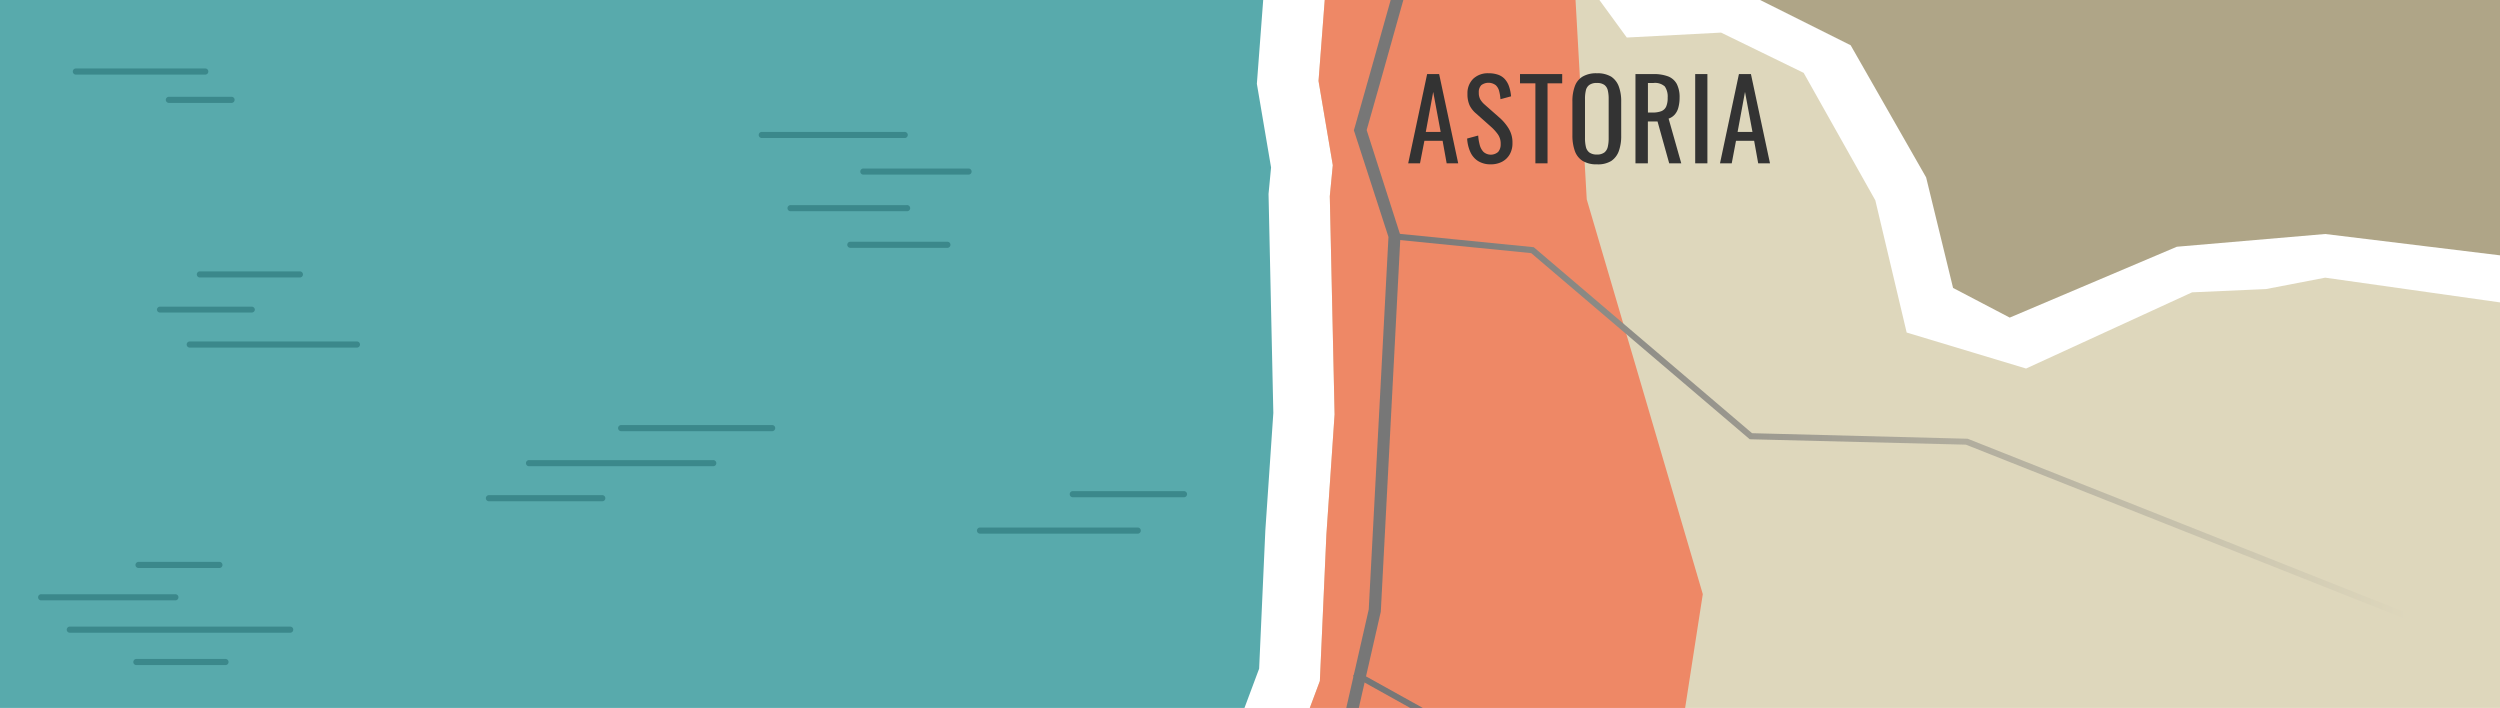 <svg xmlns="http://www.w3.org/2000/svg" xmlns:xlink="http://www.w3.org/1999/xlink" viewBox="0 0 375 106.19">
  <defs>
    <linearGradient id="linear-gradient" x1="209.1" y1="65.19" x2="367.55" y2="65.19" gradientUnits="userSpaceOnUse">
      <stop offset="0" stop-color="#777"/>
      <stop offset="0.96" stop-color="#ded7bc"/>
    </linearGradient>
  </defs>
  <title>north-coast</title>
  <g id="bg">
    <polygon points="199.47 29.43 200.19 62.16 198.96 80.2 197.98 102.15 196.47 106.19 375 106.19 375 45.36 348.78 41.65 339.9 43.36 328.81 43.85 303.91 55.28 286 49.88 281.3 30.05 270.55 10.93 258.16 4.89 244.02 5.63 239.91 0 198.71 0 197.78 12.15 199.92 24.78 199.47 29.43" fill="#ded7bc"/>
    <polygon points="375 0 264.02 0 277.6 6.79 288.92 26.61 292.96 43.19 301.46 47.64 326.53 37.01 348.78 35.1 375 38.3 375 0" fill="#afa587"/>
    <polygon points="186.67 106.19 188.87 100.3 189.8 79.58 191 61.95 190.28 29.09 190.66 25.12 188.53 12.57 189.48 0 0 0 0 106.19 186.67 106.19" fill="#58aaac"/>
    <polygon points="199.47 29.43 200.19 62.16 198.96 80.2 197.98 102.15 196.47 106.19 252.77 106.19 255.42 89.12 238.01 29.9 236.33 0 198.71 0 197.78 12.15 199.92 24.78 199.47 29.43" fill="#e86"/>
  </g>
  <g id="roads">
    <g>
      <path d="M211.23,24.5l2.84-13.39h1.8l2.86,13.39H217l-.61-3.38h-2.73L213,24.5Zm2.64-4.71h2.23l-1.12-6Z" fill="#333"/>
      <path d="M223.63,24.65a3.5,3.5,0,0,1-1.93-.5,3.11,3.11,0,0,1-1.16-1.37,5.71,5.71,0,0,1-.47-2l1.66-.45a6.87,6.87,0,0,0,.22,1.37,2.34,2.34,0,0,0,.57,1.08,1.66,1.66,0,0,0,2.21,0,1.71,1.71,0,0,0,.37-1.17,2.36,2.36,0,0,0-.42-1.46,7,7,0,0,0-1-1.11l-2.25-2a3.78,3.78,0,0,1-1-1.26,4.07,4.07,0,0,1-.31-1.7A3,3,0,0,1,221,11.8a3.18,3.18,0,0,1,2.3-.81,4.19,4.19,0,0,1,1.39.21,2.48,2.48,0,0,1,1,.63,3.16,3.16,0,0,1,.65,1.09,6.23,6.23,0,0,1,.32,1.53l-1.59.43a6.34,6.34,0,0,0-.2-1.22,1.76,1.76,0,0,0-.52-.89,1.81,1.81,0,0,0-2.15,0,1.46,1.46,0,0,0-.38,1.1,2.14,2.14,0,0,0,.2,1,3.11,3.11,0,0,0,.67.81l2.27,2a7.1,7.1,0,0,1,1.33,1.58,4,4,0,0,1,.58,2.18,3.33,3.33,0,0,1-.41,1.71,2.85,2.85,0,0,1-1.13,1.1A3.56,3.56,0,0,1,223.63,24.65Z" fill="#333"/>
      <path d="M230.31,24.5v-12H228V11.11h6.33V12.5h-2.2v12Z" fill="#333"/>
      <path d="M239.53,24.65a3.92,3.92,0,0,1-2.16-.53,2.92,2.92,0,0,1-1.16-1.52,6.91,6.91,0,0,1-.35-2.3V15.22a6.4,6.4,0,0,1,.36-2.27,2.79,2.79,0,0,1,1.15-1.45,4,4,0,0,1,2.16-.51,4,4,0,0,1,2.15.51A3,3,0,0,1,242.83,13a6.35,6.35,0,0,1,.35,2.26v5.09a6.6,6.6,0,0,1-.35,2.29,3,3,0,0,1-1.15,1.51A3.78,3.78,0,0,1,239.53,24.65Zm0-1.47a1.81,1.81,0,0,0,1.13-.31,1.52,1.52,0,0,0,.51-.86,5.54,5.54,0,0,0,.13-1.3V14.84a5.37,5.37,0,0,0-.13-1.28,1.42,1.42,0,0,0-.51-.82,1.81,1.81,0,0,0-1.13-.29,1.83,1.83,0,0,0-1.13.29,1.38,1.38,0,0,0-.52.82,5.37,5.37,0,0,0-.13,1.28v5.87a5.54,5.54,0,0,0,.13,1.3,1.48,1.48,0,0,0,.52.86A1.83,1.83,0,0,0,239.53,23.18Z" fill="#333"/>
      <path d="M245.32,24.5V11.11H248a6.08,6.08,0,0,1,2.22.35,2.52,2.52,0,0,1,1.3,1.14,4.38,4.38,0,0,1,.42,2.06,5.56,5.56,0,0,1-.17,1.41,2.61,2.61,0,0,1-.53,1.08,2.14,2.14,0,0,1-.95.64l1.9,6.71h-1.81l-1.75-6.28h-1.45V24.5Zm1.87-7.62h.71a3.56,3.56,0,0,0,1.29-.2,1.35,1.35,0,0,0,.73-.68,3.23,3.23,0,0,0,.23-1.34,2.68,2.68,0,0,0-.43-1.69,2.17,2.17,0,0,0-1.71-.52h-.82Z" fill="#333"/>
      <path d="M254.28,24.5V11.11h1.83V24.5Z" fill="#333"/>
      <path d="M258,24.5l2.84-13.39h1.8l2.86,13.39h-1.77l-.61-3.38H260.4l-.64,3.38Zm2.64-4.71h2.23l-1.12-6Z" fill="#333"/>
    </g>
    <polygon points="367.21 95.38 294.89 66.7 262.46 65.89 229.68 37.97 209.1 35.92 209.19 35 230.06 37.08 262.81 64.98 295.15 65.81 367.55 94.53 367.21 95.38" fill="url(#linear-gradient)"/>
    <polygon points="213.42 106.19 203.4 100.62 202.96 101.42 211.53 106.19 213.42 106.19" fill="#777"/>
    <path d="M205.31,91.42l-3.37,14.77h1.88l3.3-14.44,2.95-56.41L205,19.51c.66-2.33,3.2-11.22,5.5-19.51h-1.9c-1.77,6.33-3.79,13.47-5.44,19.28l-.08.26,5.19,16Z" fill="#777"/>
  </g>
  <g id="waves">
    <g>
      <path d="M37.77,46.88H24a.45.45,0,0,1-.46-.46A.46.46,0,0,1,24,46H37.77a.47.47,0,0,1,.46.46A.46.46,0,0,1,37.77,46.88Z" fill="#3b888b"/>
      <path d="M45.05,41.62h-15a.46.46,0,1,1,0-.91h15a.46.46,0,0,1,0,.91Z" fill="#3b888b"/>
      <path d="M53.54,52.14H28.46a.46.46,0,0,1,0-.92H53.54a.46.46,0,0,1,0,.92Z" fill="#3b888b"/>
    </g>
    <g>
      <path d="M106.92,69.93H79.42a.46.46,0,1,1,0-.91h27.5a.46.46,0,1,1,0,.91Z" fill="#3b888b"/>
      <path d="M115.82,64.68H93.17a.47.47,0,0,1-.46-.46.46.46,0,0,1,.46-.46h22.65a.45.45,0,0,1,.46.46A.46.46,0,0,1,115.82,64.68Z" fill="#3b888b"/>
      <path d="M90.34,75.19h-17a.45.45,0,0,1-.46-.46.46.46,0,0,1,.46-.46h17a.46.46,0,0,1,.46.46A.45.45,0,0,1,90.34,75.19Z" fill="#3b888b"/>
    </g>
    <g>
      <path d="M136,31.68H118.65a.46.46,0,1,1,0-.91H136a.46.46,0,1,1,0,.91Z" fill="#3b888b"/>
      <path d="M145.35,26.19H129.57a.46.46,0,1,1,0-.91h15.78a.46.46,0,0,1,0,.91Z" fill="#3b888b"/>
      <path d="M142.11,37.18H127.55a.47.47,0,0,1-.46-.46.46.46,0,0,1,.46-.46h14.56a.46.46,0,0,1,.46.46A.47.47,0,0,1,142.11,37.18Z" fill="#3b888b"/>
      <path d="M135.64,20.7H114.2a.46.46,0,0,1,0-.91h21.44a.46.46,0,1,1,0,.91Z" fill="#3b888b"/>
    </g>
    <g>
      <path d="M170.62,80.05H147a.47.47,0,0,1-.46-.46.46.46,0,0,1,.46-.46h23.66a.45.45,0,0,1,.46.46A.46.46,0,0,1,170.62,80.05Z" fill="#3b888b"/>
      <path d="M177.6,74.59H160.92a.46.46,0,0,1-.46-.46.45.45,0,0,1,.46-.46H177.6a.46.46,0,0,1,.46.46A.47.47,0,0,1,177.6,74.59Z" fill="#3b888b"/>
    </g>
    <g>
      <path d="M30.79,11.19H11.38a.46.46,0,0,1,0-.92H30.79a.46.46,0,1,1,0,.92Z" fill="#3b888b"/>
      <path d="M34.73,15.44h-9.4a.47.47,0,0,1-.46-.46.46.46,0,0,1,.46-.46h9.4a.45.45,0,0,1,.46.46A.46.46,0,0,1,34.73,15.44Z" fill="#3b888b"/>
    </g>
    <g>
      <path d="M43.53,94.91H10.47a.46.46,0,0,1,0-.92H43.53a.46.46,0,1,1,0,.92Z" fill="#3b888b"/>
      <path d="M26.24,90.05h-20a.46.46,0,1,1,0-.91h20a.46.46,0,1,1,0,.91Z" fill="#3b888b"/>
      <path d="M33.82,99.76H20.48A.45.45,0,0,1,20,99.3a.46.46,0,0,1,.46-.46H33.82a.46.46,0,0,1,.46.46A.45.45,0,0,1,33.82,99.76Z" fill="#3b888b"/>
      <path d="M32.91,85.2H20.78a.46.46,0,0,1-.46-.46.47.47,0,0,1,.46-.46H32.91a.46.46,0,0,1,.46.46A.45.45,0,0,1,32.91,85.2Z" fill="#3b888b"/>
    </g>
  </g>
</svg>
